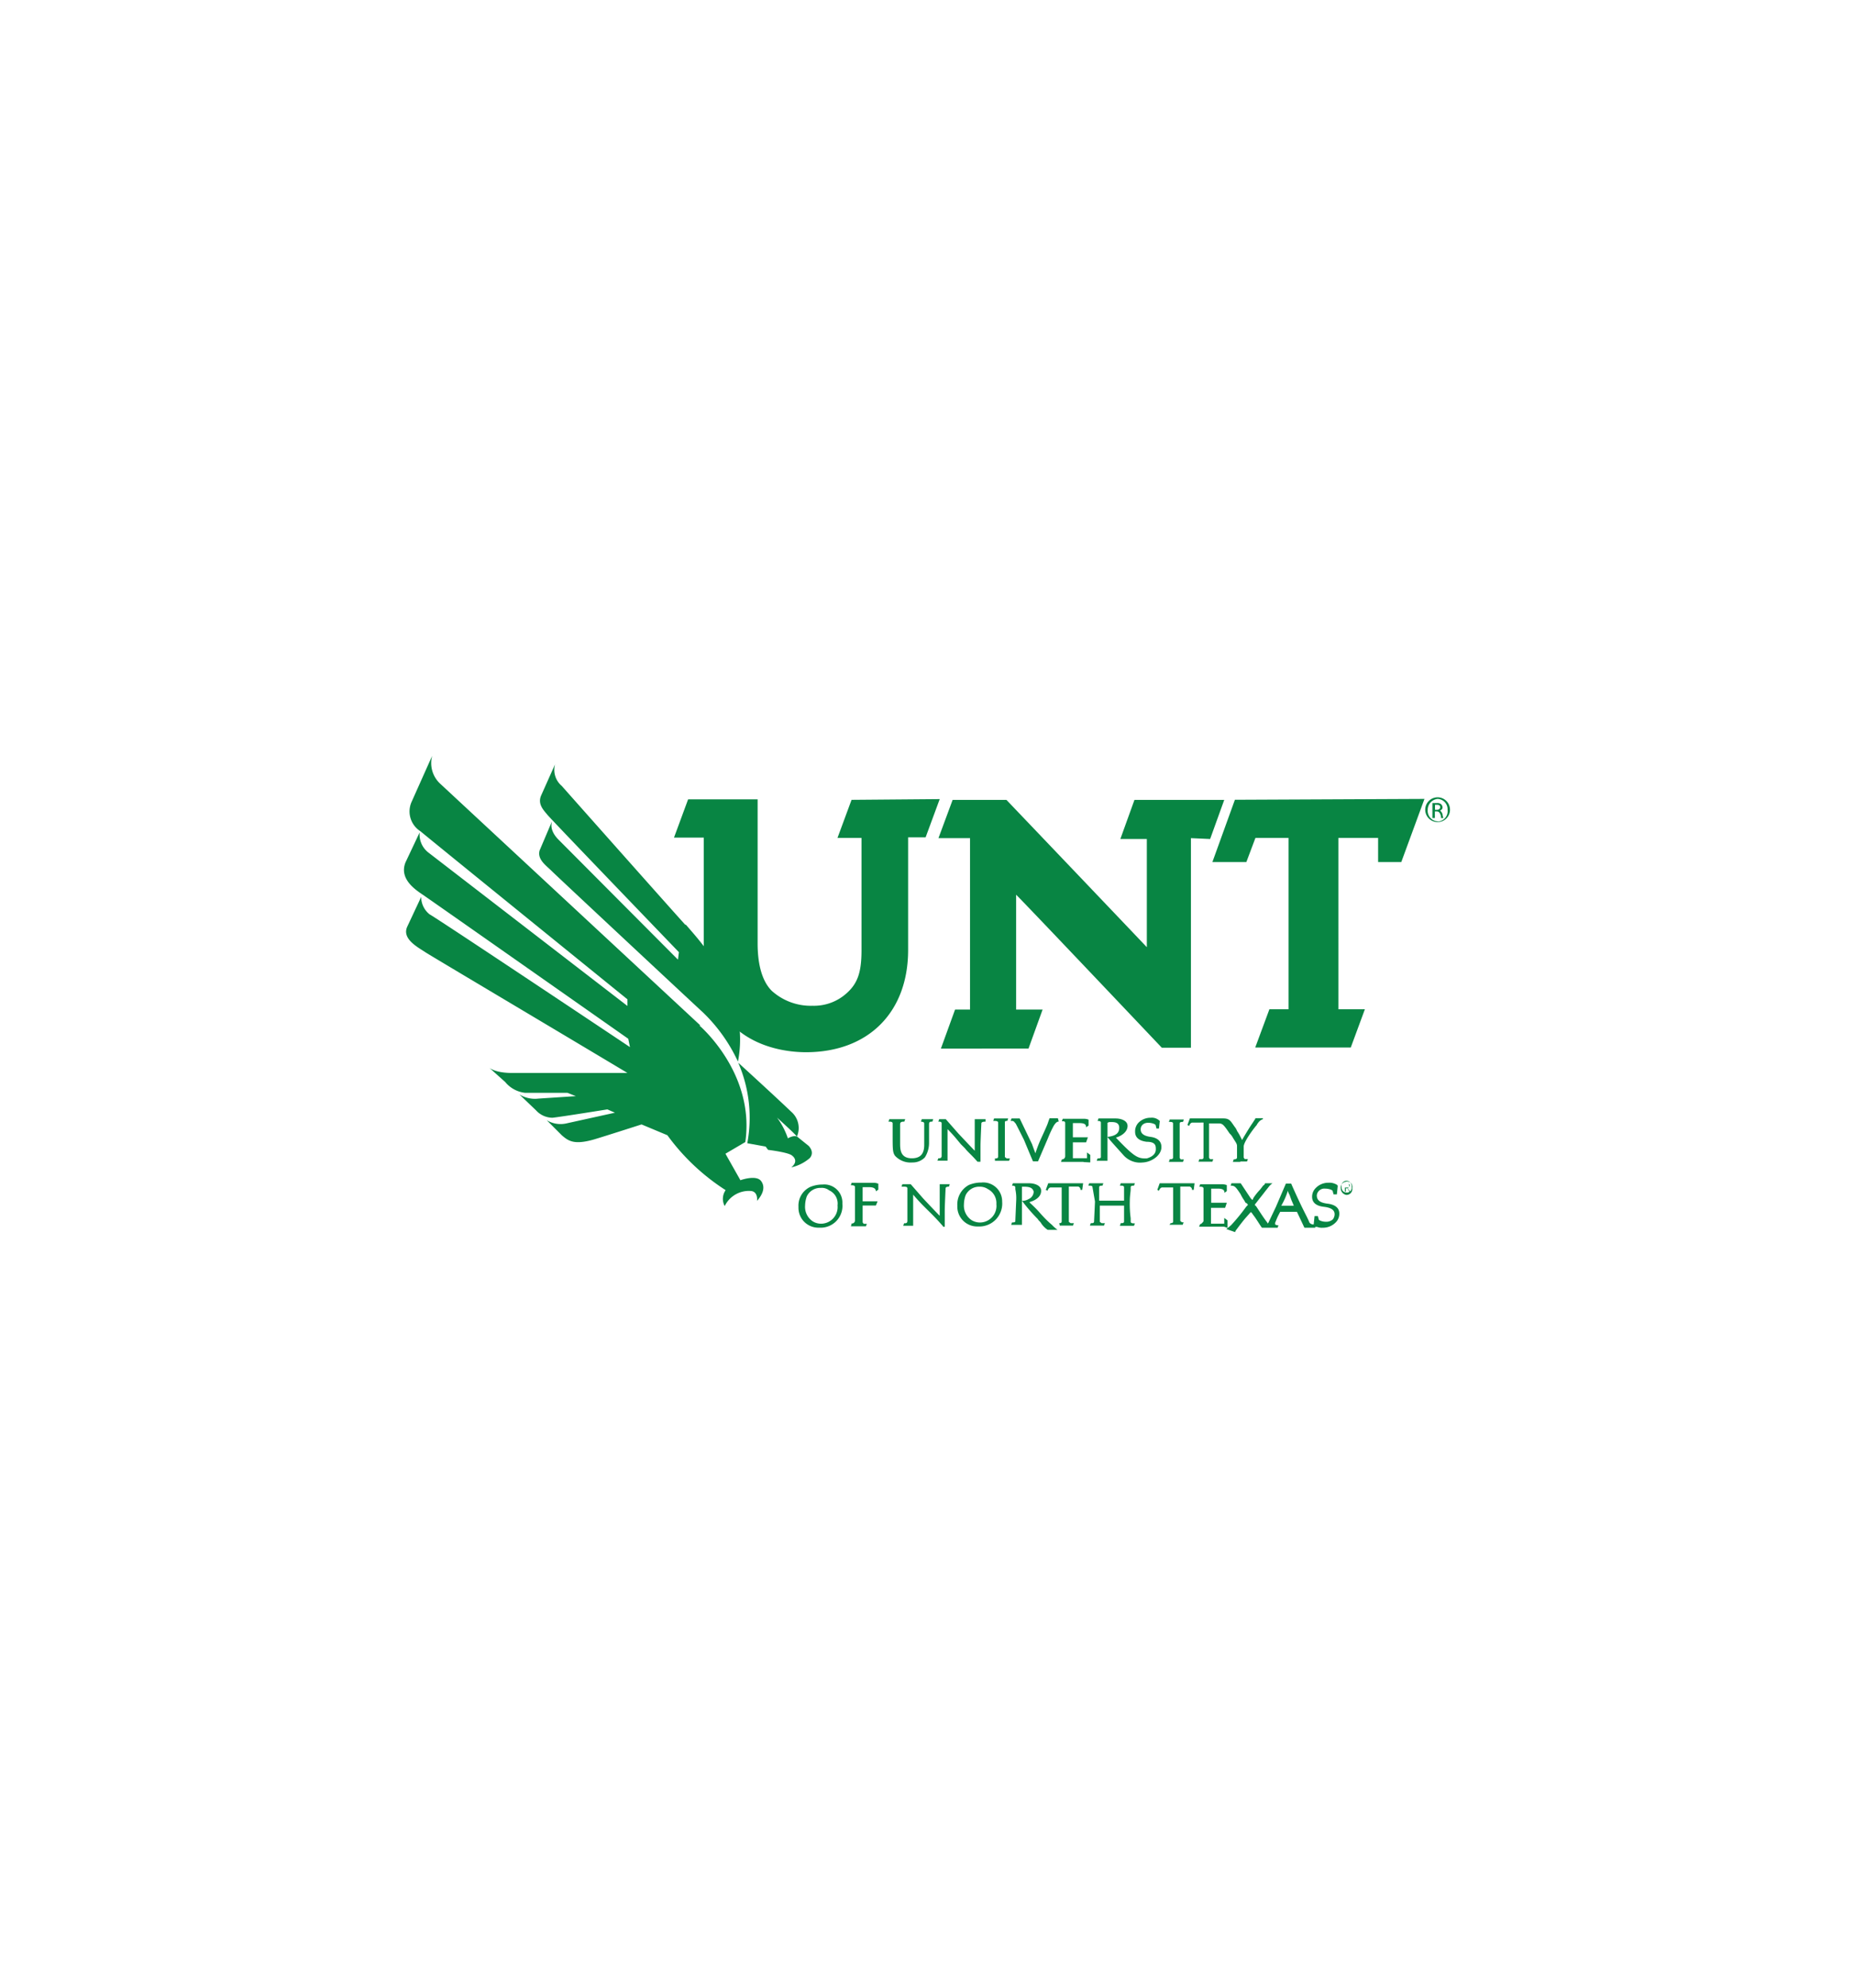 <svg id="Layer_1" data-name="Layer 1" xmlns="http://www.w3.org/2000/svg" viewBox="0 0 280 300"><defs><style>.cls-1{fill:#088543;}</style></defs><title>North Texas Logo</title><path class="cls-1" d="M120.35,171.55c-.5-.26-1.36.26-1.36.26a11.28,11.28,0,0,0-1.64-3.13s2.9,2.61,3,2.87a3.24,3.24,0,0,0-.86-3.76c-2.77-2.64-8-7.4-8-7.4a20.86,20.86,0,0,1,1.37,12.16l2.77.5.37.5s3.13.37,3.63.87c0,0,1.13.76-.13,1.77a6.37,6.37,0,0,0,2.76-1.37s.87-.77-.13-1.87l-1.74-1.4m-14.66-16.82L66.4,118.21a4.24,4.24,0,0,1-1.13-4.14l-3.13,7a3.54,3.54,0,0,0,1.37,4.4c.87.76,31.25,25.36,31.25,25.36v1L64.64,128.63a3.44,3.44,0,0,1-1.26-3l-2.14,4.53c-1,2.5,1.5,4.13,2.64,4.9s31,21.72,31,21.72l.26,1.26S66,138.59,64.88,138a3.33,3.33,0,0,1-1.27-2.63l-2.1,4.48c-.87,1.87,1.63,3.13,2.76,3.89.76.5,17.06,10.17,30.49,18.2H77.3c-2.5,0-3.39-.77-3.39-.77l2.39,2.14a4.52,4.52,0,0,0,3,1.63H85.7l1.27.5-5.64.37a4.47,4.47,0,0,1-2.89-.63l2.5,2.39a3.39,3.39,0,0,0,2.5,1.13c1.26-.13,8.29-1.26,8.29-1.26l1.14.5-7.4,1.63a4,4,0,0,1-2.9-.5l2.27,2.27c1,.87,1.86,1.5,4.89.63,1.27-.37,7.16-2.26,7.16-2.26l3.9,1.63a32.72,32.72,0,0,0,8.8,8.29,2.27,2.27,0,0,0-.14,2.4,4.05,4.05,0,0,1,4-2.27c1.13.14.87,1.64.87,1.5.76-.86,1.37-2,.63-3s-3.13-.13-3.13-.13l-2.26-4,3-1.76c1.5-10.4-6.9-17.56-6.9-17.56m-2.13-15.2c-.5-.5-18.7-21-18.7-21a3.16,3.16,0,0,1-1-3.26l-2.13,4.77c-.5,1.26.37,2.13,1,2.89s19.83,20.7,19.83,20.7l-.14,1.13L84.36,126.74c-1.5-1.5-1-2.64-1-2.77l-1.87,4.4c-.37,1.37,1,2.26,1.87,3.13s21.2,19.83,22.83,21.33a24.61,24.61,0,0,1,5.26,7.4c2-10.27-5.89-18.3-7.89-20.7"/><path class="cls-1" d="M186.5,120.71l-3.4,9.4h5.13l1.37-3.64h5v25.86h-2.89l-2.14,5.77H204l2.13-5.77h-4V126.47h6v3.64h3.5l3.5-9.53-28.67.13m-57.85,0-2.13,5.76h3.63V143.4c0,3.14-.5,4.9-2.13,6.4a7.36,7.36,0,0,1-5.27,2,8.79,8.79,0,0,1-6.16-2.26c-1.37-1.37-2.13-3.77-2.13-7.16V120.65H103.92l-2.13,5.77h4.5v16.06c0,15.2,11.8,16.33,15.43,16.33,9.4,0,15.43-6,15.43-15.43v-17h2.64l2.13-5.77-13.27.11m51.21,5.79v31.62h-4.4s-20.59-21.72-22-23.09v17.33h4l-2.13,5.89H142.1l2.14-5.89h2.26V126.5h-4.77l2.14-5.77H152s15.69,16.43,21.2,22.23V126.63h-4l2.13-5.9h13.56l-2.13,5.9-2.9-.13m37.26-6.16h0a1.86,1.86,0,0,0-1.87,2,1.87,1.87,0,1,0,1.87-2Zm0,3.63a1.6,1.6,0,0,1-1.5-1.76,1.65,1.65,0,0,1,1.5-1.63h0a1.56,1.56,0,0,1,1.5,1.63A1.58,1.58,0,0,1,217.12,124Zm.37-1.63h0c.26-.13.37-.26.37-.5a.68.68,0,0,0-.27-.5.92.92,0,0,0-.63-.13h-.63v2.26h.37v-1H217c.26,0,.37.13.5.37a1.3,1.3,0,0,1,.13.63H218a1.32,1.32,0,0,1-.13-.5A1.07,1.07,0,0,0,217.49,122.34Zm-.5-.11h-.27v-.76H217c.37,0,.5.13.5.37S217.25,122.23,217,122.23Zm-79.18,53.22a3.19,3.19,0,0,1-2.63-1c-.37-.5-.37-1-.37-3.27v-1.63c0-.26-.37-.26-.5-.26h-.13l.13-.37h2.4l-.14.37c-.26,0-.63,0-.63.37v2.89c0,.87,0,2.27,1.77,2.27,1.26,0,1.87-.64,1.87-2v-3.27c0-.26-.5-.26-.5-.26l.13-.37h1.73l-.13.37h-.13c-.13,0-.37,0-.37.37v2.89a4.06,4.06,0,0,1-.63,2.13,2.53,2.53,0,0,1-1.87.77m9.8-.13c-.87-1-1.5-1.5-1.87-2l-.64-.64-.63-.76c-.63-.76-1.13-1.26-1.37-1.5v4.76h-1.52l.13-.36c.26,0,.5,0,.5-.37v-4.9c0-.26-.26-.26-.5-.26l.13-.37h1l1.87,2.13s2,2.13,2.5,2.63v-4.76h1.63v.37c-.13,0-.63,0-.63.26,0,0-.13,2.63-.13,3.4v2.39h-.47v0m2.63-.5h0c.26,0,.5,0,.5-.27v-5.13c0-.26-.37-.26-.63-.26H150l.13-.37h2.13l-.13.37c-.26,0-.37,0-.37.26v5.13c0,.13.13.13.26.27h.5l-.13.36h-2.13v-.36m5.77.5s-.64-1.5-1.37-3.27c-.5-1-1-2-1.27-2.5l-.13-.13a.49.49,0,0,0-.5-.26h-.13l.13-.37H154l1.87,3.89c.27.77.37,1,.5,1.37a20.83,20.83,0,0,1,.87-2.26s.87-1.87,1-2.27.27-.76.27-.76h1.26l.13.5c-.13,0-.37,0-.76.63a17.35,17.35,0,0,0-.87,1.87l-1.5,3.5H156m16.43.19a3.37,3.37,0,0,1-2.77-1.13c-1.13-1.27-2.4-2.64-2.4-2.77v3.63h-1.63l.13-.36c.27,0,.37,0,.5-.14v-5.26c0-.26-.36-.26-.5-.26l.14-.37h2.63c.63,0,1.76.26,1.76,1.13s-.87,1.5-1.76,1.76c2.63,2.77,3.26,3.14,4.4,3.14h.26c.5-.14,1.37-.5,1.37-1.37,0-.5,0-1.14-1.37-1.14-1.13-.13-1.76-.63-1.76-1.5a1.88,1.88,0,0,1,.5-1.37,2.55,2.55,0,0,1,1.86-.76,1.66,1.66,0,0,1,1.37.5l-.13,1.13h-.37l-.13-.5c0-.13-.5-.37-1.13-.37s-1.13.37-1.13,1,.5,1,1.5,1.13,1.63.63,1.63,1.5c.05,1.24-1.47,2.37-3,2.37m-5.14-6v2.13c1.13-.13,1.77-.5,1.77-1.37s-.77-.87-1.27-.87-.37.11-.5.11m9.4,5.5h0c.26,0,.5,0,.5-.26v-5.11c0-.26-.26-.26-.5-.26h-.13l.13-.37h2.13l-.13.37c-.26,0-.5,0-.5.26v5.13c0,.14.13.14.13.27h.5l-.13.37h-2.13l.13-.4m10.66.4h-1.13l.13-.37s.5,0,.5-.27v-1.76c0-.37-.26-.63-.63-1.26a2.54,2.54,0,0,0-.5-.64c-1-1.5-1.13-1.5-1.76-1.5H182.6v5.14c0,.13.13.13.13.26h.5l-.13.37H181l.13-.37h.26c.13,0,.37,0,.37-.26v-5.27H180.1c-.37,0-.5.5-.5.5l-.27-.13.37-1h5c1,0,1.13.37,1.76,1.26a2.2,2.2,0,0,1,.37.64,6.89,6.89,0,0,1,.5.86l.26.51c.13-.27.87-1.51,1.37-2.27.26-.37.5-.76.5-.76a.42.42,0,0,0,.13-.27h1.14v.14a1.52,1.52,0,0,0-.77.63c-.13.13-.13.26-.26.37-.63.76-1.87,2.5-1.87,3.13v1.63c0,.13.13.13.13.27h.5l-.13.36h-1m-23.69.06h-3.4l.13-.37a.49.49,0,0,0,.5-.5v-5c0-.26-.26-.26-.37-.26h-.13l.13-.37h3.14a1.84,1.84,0,0,1,.76.13v.89l-.37.27c0-.37-.13-.64-1-.64h-1v2.14h2.27l-.27.76h-2v2.4h2.13v-.87l.5.37v1.13h-.13l-.89-.05m-39.92,9.9a3,3,0,0,1-3.13-3.14,3.11,3.11,0,0,1,1.76-3,4.9,4.9,0,0,1,1.87-.37,2.74,2.74,0,0,1,3,2.9,3.3,3.3,0,0,1-3.5,3.61m.26-6a2.26,2.26,0,0,0-2.13,1.27,4.28,4.28,0,0,0-.26,1.37,2.63,2.63,0,0,0,1.13,2.39,2.33,2.33,0,0,0,1.37.37,2.51,2.51,0,0,0,2.4-2.76,2.18,2.18,0,0,0-1.27-2.27,1.77,1.77,0,0,0-1.24-.37m4.64,5.37a.46.46,0,0,0,.5-.5v-5c0-.27-.37-.27-.5-.27h-.13l.13-.37h3.26a1.8,1.8,0,0,1,.77.14v.89l-.37.26c0-.26-.13-.63-1-.63h-1v2.13h2.26l-.26.64h-2v2.5c0,.13.13.13.13.26h.5l-.13.37h-2.27l.11-.4m13.8.4c-.87-1-1.37-1.5-1.87-2l-.64-.63-.5-.5c-.76-.77-1.26-1.37-1.5-1.64V185h-1.5l.13-.37c.27,0,.5,0,.5-.37v-4.89c0-.27-.26-.27-.76-.27h-.13l.13-.37h1.26l1.87,2.14s2,2.13,2.51,2.63v-4.77h1.52l-.13.37c-.13,0-.5,0-.5.27,0,0-.13,2.63-.13,3.39v2.4h-.26V185m15.82.63a3.55,3.55,0,0,1-1-1c-.13-.26-.37-.37-.5-.63a26.6,26.6,0,0,1-2.4-2.77v3.64h-1.63l.13-.37c.27,0,.37,0,.5-.13v-.13l.13-3a6.53,6.53,0,0,0-.13-1.76v-.26c0-.27-.37-.27-.5-.27l.13-.36h2.51c.63,0,1.76.26,1.76,1.13s-.76,1.37-1.5,1.63a.45.45,0,0,0-.26.13c.13.13.86.77,1.5,1.5s1.26,1.37,1.87,1.87a6,6,0,0,0,.86.77h-1.47m-3.53-6.51h-.37v2.13a1.8,1.8,0,0,0,1-.26,1.24,1.24,0,0,0,.77-1.13c-.13-.5-.5-.74-1.4-.74m-7,6a3,3,0,0,1-3.13-3.13,3.33,3.33,0,0,1,1.76-3.14,4.88,4.88,0,0,1,1.87-.36,2.85,2.85,0,0,1,3.14,2.89,3.46,3.46,0,0,1-3.64,3.74m.26-6a2.26,2.26,0,0,0-2.13,1.27,4.16,4.16,0,0,0-.26,1.36,2.64,2.64,0,0,0,1.13,2.4,2.41,2.41,0,0,0,1.37.37,2.51,2.51,0,0,0,2.4-2.77,2.37,2.37,0,0,0-1.27-2.26,2.11,2.11,0,0,0-1.24-.37m12,5.5c.13,0,.37,0,.37-.26v-5.13h-1.64c-.36,0-.5.5-.5.5l-.26-.13.37-1h5.27l-.14,1h-.26s0-.27-.13-.37-.13-.13-.26-.13h-1.37v5.26c0,.13.13.13.26.26h.5l-.13.37h-2l-.08-.37m9.29,0h0c.27,0,.5,0,.5-.26v-2.39h-3.66v2.39c0,.13.13.13.27.26h.5l-.14.37h-2.13l.13-.37h.14c.13,0,.36,0,.36-.26l.14-3-.37-2.13c0-.27-.27-.27-.5-.27h-.14l.14-.36h2.13l-.13.36c-.27,0-.5,0-.5.27v2h3.76v-2c0-.27-.26-.27-.5-.27h-.13l.13-.36h2.14l-.14.36c-.26,0-.5,0-.5.27v.26c0,.37-.13,1-.13,1.76a16.4,16.4,0,0,0,.13,2.64v.5c0,.26.37.26.5.26h.14l-.14.37h-2.13l.13-.4m15.93.9a8.31,8.31,0,0,0,.77-.63,29.33,29.33,0,0,0,2.26-2.77l.26-.26c-.13-.13-.13-.26-.26-.26s-.26-.37-.37-.5a6.72,6.72,0,0,1-.5-.87c-.76-1.13-.87-1.27-1.5-1.27l.13-.36h1.4l1.5,2.26.26.26a.45.45,0,0,0,.13-.26,8.56,8.56,0,0,1,.87-1.13c.37-.37.63-.87.77-.87a.4.4,0,0,0,.13-.26h1.13a2.94,2.94,0,0,0-.63.63l-.5.63c-.37.5-1,1.26-1.37,1.76l-.13.13v.14a.13.13,0,0,0,.13.13c.26.37,1.13,1.76,1.63,2.39a.44.44,0,0,1,.13.27l.13-.13,1.14-2.4,1.5-3.5H195s.37.87,1.13,2.5c.87,1.87,1.27,2.5,1.64,3.4a.75.75,0,0,0,.63.26l.13-1.26h.5l.13.5c0,.13.5.36,1.13.36a1.47,1.47,0,0,0,1-.36,1.29,1.29,0,0,0,.27-.77c0-.63-.5-1-1.64-1.13s-1.76-.63-1.76-1.5a1.85,1.85,0,0,1,.37-1.13,2.64,2.64,0,0,1,2.13-1,2,2,0,0,1,.87.13c.37.13.5.26.5.37l-.13,1.26h-.5l-.13-.5c0-.13-.5-.37-1.13-.37a1.14,1.14,0,0,0-1.27,1c0,.77.5,1.13,1.63,1.27s1.77.63,1.77,1.5a1.85,1.85,0,0,1-.37,1.13,2.67,2.67,0,0,1-2.13,1,1.94,1.94,0,0,1-.87-.13h-.27v.13H197l-1.13-2.4h-2.53l-.26.5c-.26.5-.37.87-.5,1.14v.26a.73.73,0,0,0,.5.13l-.13.37h-2.37c-.37-.5-.87-1.37-1.27-1.87l-.26-.37-.13-.13-.13.13-.77.87c-.63.76-1.26,1.63-1.37,1.76l-.13.27-1.29-.45h0m8.3-3.53h1.87l-.37-.87-.27-.76a2.13,2.13,0,0,1-.26-.63,11,11,0,0,1-1,2.26h0m-16.7,2.63c.13,0,.37,0,.37-.26v-5.13h-1.63c-.37,0-.5.5-.5.5l-.26-.13.36-1h5.27l-.13,1h-.26s0-.27-.14-.37-.13-.13-.26-.13h-1.37v5.13c0,.13.13.13.26.26h.24l-.13.37h-2l.18-.24m8,.53H181.1l.13-.37a.4.4,0,0,0,.26-.13c.13-.13.27-.26.27-.37v-4.89c0-.27-.37-.27-.5-.27h-.14l.14-.37h3.26a1.84,1.84,0,0,1,.76.13v.9l-.36.26c0-.37-.14-.63-1-.63h-1v2.13h2.36l-.26.77h-2.13v2.39h2v-.87l.5.37v1.14h0l-.53-.19m19-6.16c0-.26-.13-.26-.37-.26h-.37v1.13h.14v-.5h.26l.26.5h.13l-.36-.5C203.69,179.21,203.82,179.08,203.82,179Zm-.63-.26h.26c.13,0,.27,0,.27.26s-.14.26-.37.26h-.27v-.5h.11Zm.13-.37a.89.89,0,0,0-.87,1,1,1,0,0,0,.87,1,.89.89,0,0,0,.87-1C204.32,178.69,204,178.32,203.32,178.32Zm0,1.63c-.5,0-.76-.37-.76-.87a.77.77,0,1,1,1.52,0C204.19,179.71,203.82,180,203.32,180Z"/></svg>